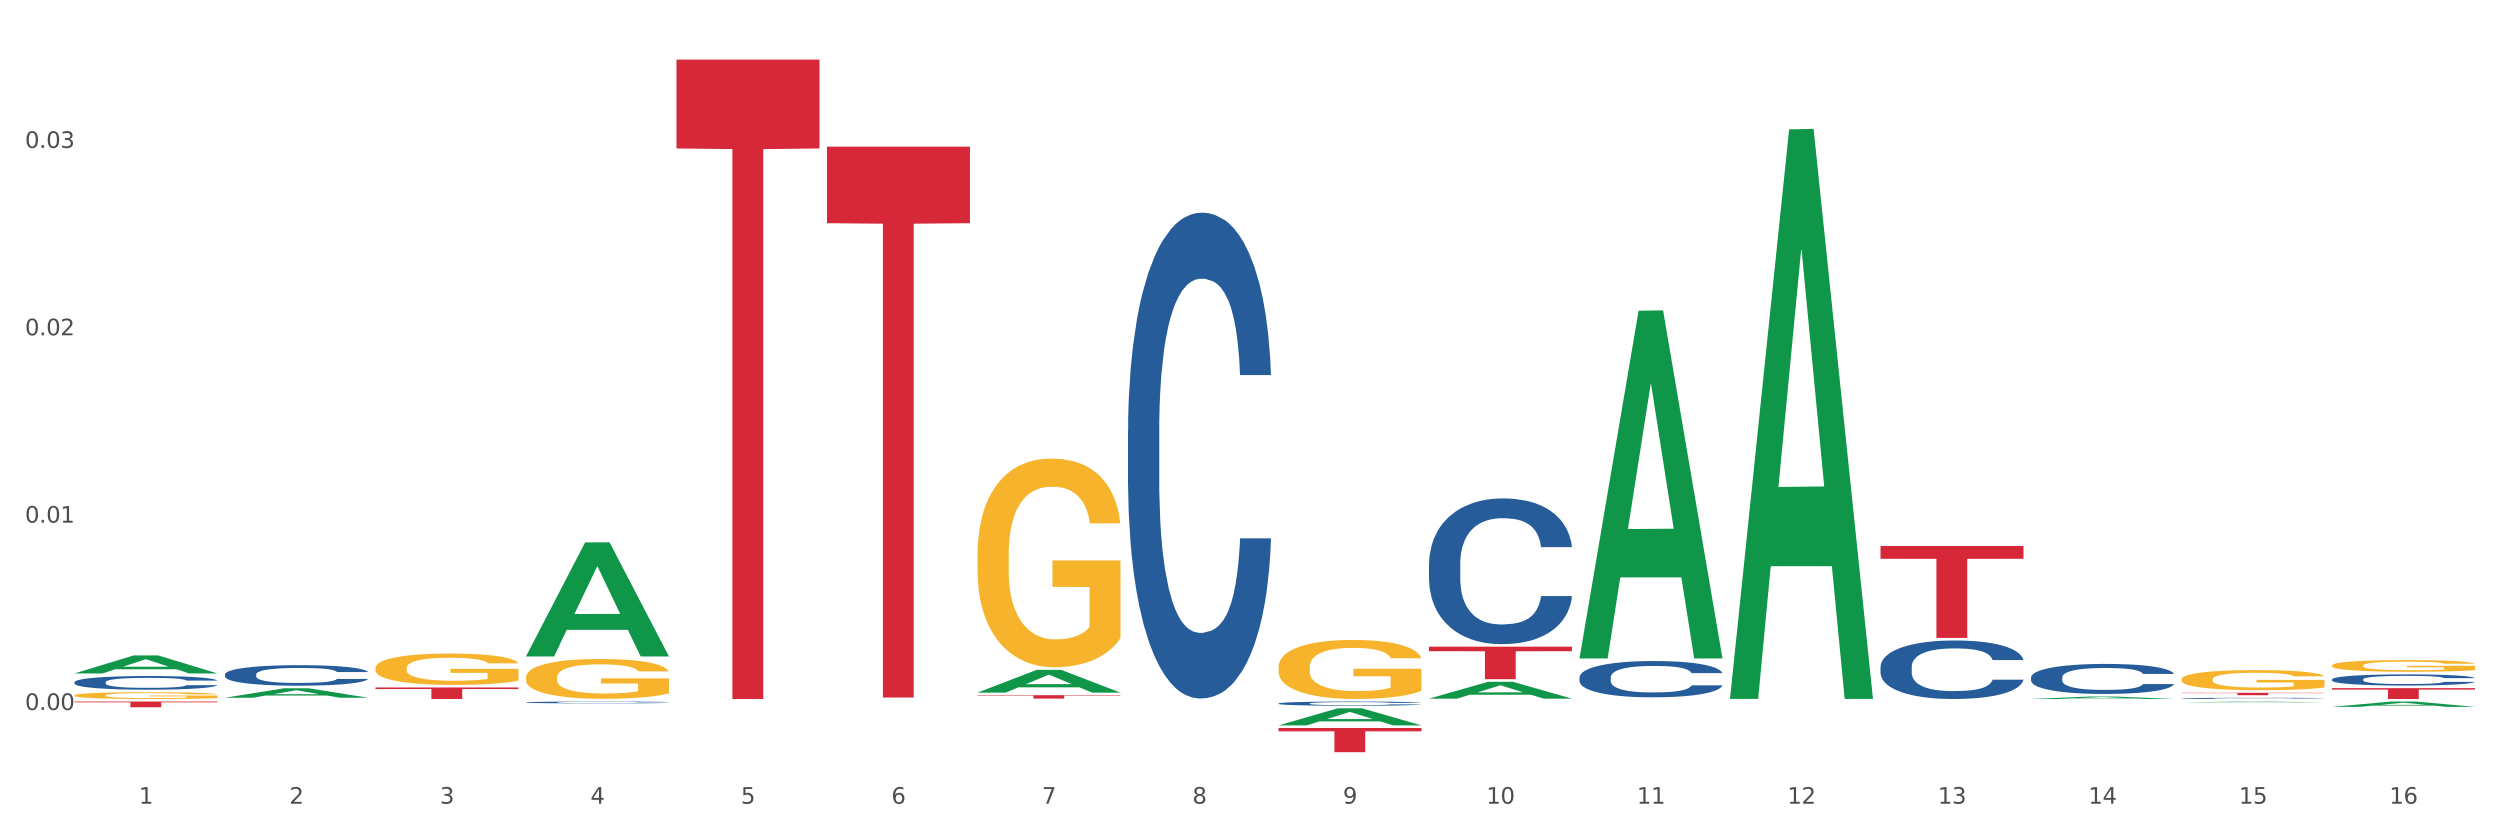 <?xml version="1.0" encoding="utf-8" standalone="no"?>
<!DOCTYPE svg PUBLIC "-//W3C//DTD SVG 1.1//EN"
  "http://www.w3.org/Graphics/SVG/1.1/DTD/svg11.dtd">
<svg xmlns:xlink="http://www.w3.org/1999/xlink" width="1080pt" height="360pt" viewBox="0 0 1080 360" xmlns="http://www.w3.org/2000/svg" version="1.1">
 <rect x="0" y="0" width="1080" height="360" fill="#333333" stroke="none"/>
 <defs>
  <style type="text/css">*{stroke-linejoin: round; stroke-linecap: butt}</style>
 </defs>
 <g id="figure_1">
  <g id="patch_1">
   <path d="M 0 360 
L 1080 360 
L 1080 0 
L 0 0 
z
" style="fill: #ffffff; stroke: #ffffff; stroke-linejoin: miter"/>
  </g>
  <g id="axes_1">
   <g id="matplotlib.axis_1">
    <g id="xtick_1">
     <g id="text_1">
      <!-- 1 -->
      <g style="fill: #4d4d4d" transform="translate(60.004 347.204) scale(0.096 -0.096)">
       <defs>
        <path id="DejaVuSans-31" d="M 794 531 
L 1825 531 
L 1825 4091 
L 703 3866 
L 703 4441 
L 1819 4666 
L 2450 4666 
L 2450 531 
L 3481 531 
L 3481 0 
L 794 0 
L 794 531 
z
" transform="scale(0.016)"/>
       </defs>
       <use xlink:href="#DejaVuSans-31"/>
      </g>
     </g>
    </g>
    <g id="xtick_2">
     <g id="text_2">
      <!-- 2 -->
      <g style="fill: #4d4d4d" transform="translate(125.021 347.204) scale(0.096 -0.096)">
       <defs>
        <path id="DejaVuSans-32" d="M 1228 531 
L 3431 531 
L 3431 0 
L 469 0 
L 469 531 
Q 828 903 1448 1529 
Q 2069 2156 2228 2338 
Q 2531 2678 2651 2914 
Q 2772 3150 2772 3378 
Q 2772 3750 2511 3984 
Q 2250 4219 1831 4219 
Q 1534 4219 1204 4116 
Q 875 4013 500 3803 
L 500 4441 
Q 881 4594 1212 4672 
Q 1544 4750 1819 4750 
Q 2544 4750 2975 4387 
Q 3406 4025 3406 3419 
Q 3406 3131 3298 2873 
Q 3191 2616 2906 2266 
Q 2828 2175 2409 1742 
Q 1991 1309 1228 531 
z
" transform="scale(0.016)"/>
       </defs>
       <use xlink:href="#DejaVuSans-32"/>
      </g>
     </g>
    </g>
    <g id="xtick_3">
     <g id="text_3">
      <!-- 3 -->
      <g style="fill: #4d4d4d" transform="translate(190.039 347.204) scale(0.096 -0.096)">
       <defs>
        <path id="DejaVuSans-33" d="M 2597 2516 
Q 3050 2419 3304 2112 
Q 3559 1806 3559 1356 
Q 3559 666 3084 287 
Q 2609 -91 1734 -91 
Q 1441 -91 1130 -33 
Q 819 25 488 141 
L 488 750 
Q 750 597 1062 519 
Q 1375 441 1716 441 
Q 2309 441 2620 675 
Q 2931 909 2931 1356 
Q 2931 1769 2642 2001 
Q 2353 2234 1838 2234 
L 1294 2234 
L 1294 2753 
L 1863 2753 
Q 2328 2753 2575 2939 
Q 2822 3125 2822 3475 
Q 2822 3834 2567 4026 
Q 2313 4219 1838 4219 
Q 1578 4219 1281 4162 
Q 984 4106 628 3988 
L 628 4550 
Q 988 4650 1302 4700 
Q 1616 4750 1894 4750 
Q 2613 4750 3031 4423 
Q 3450 4097 3450 3541 
Q 3450 3153 3228 2886 
Q 3006 2619 2597 2516 
z
" transform="scale(0.016)"/>
       </defs>
       <use xlink:href="#DejaVuSans-33"/>
      </g>
     </g>
    </g>
    <g id="xtick_4">
     <g id="text_4">
      <!-- 4 -->
      <g style="fill: #4d4d4d" transform="translate(255.056 347.204) scale(0.096 -0.096)">
       <defs>
        <path id="DejaVuSans-34" d="M 2419 4116 
L 825 1625 
L 2419 1625 
L 2419 4116 
z
M 2253 4666 
L 3047 4666 
L 3047 1625 
L 3713 1625 
L 3713 1100 
L 3047 1100 
L 3047 0 
L 2419 0 
L 2419 1100 
L 313 1100 
L 313 1709 
L 2253 4666 
z
" transform="scale(0.016)"/>
       </defs>
       <use xlink:href="#DejaVuSans-34"/>
      </g>
     </g>
    </g>
    <g id="xtick_5">
     <g id="text_5">
      <!-- 5 -->
      <g style="fill: #4d4d4d" transform="translate(320.073 347.204) scale(0.096 -0.096)">
       <defs>
        <path id="DejaVuSans-35" d="M 691 4666 
L 3169 4666 
L 3169 4134 
L 1269 4134 
L 1269 2991 
Q 1406 3038 1543 3061 
Q 1681 3084 1819 3084 
Q 2600 3084 3056 2656 
Q 3513 2228 3513 1497 
Q 3513 744 3044 326 
Q 2575 -91 1722 -91 
Q 1428 -91 1123 -41 
Q 819 9 494 109 
L 494 744 
Q 775 591 1075 516 
Q 1375 441 1709 441 
Q 2250 441 2565 725 
Q 2881 1009 2881 1497 
Q 2881 1984 2565 2268 
Q 2250 2553 1709 2553 
Q 1456 2553 1204 2497 
Q 953 2441 691 2322 
L 691 4666 
z
" transform="scale(0.016)"/>
       </defs>
       <use xlink:href="#DejaVuSans-35"/>
      </g>
     </g>
    </g>
    <g id="xtick_6">
     <g id="text_6">
      <!-- 6 -->
      <g style="fill: #4d4d4d" transform="translate(385.09 347.204) scale(0.096 -0.096)">
       <defs>
        <path id="DejaVuSans-36" d="M 2113 2584 
Q 1688 2584 1439 2293 
Q 1191 2003 1191 1497 
Q 1191 994 1439 701 
Q 1688 409 2113 409 
Q 2538 409 2786 701 
Q 3034 994 3034 1497 
Q 3034 2003 2786 2293 
Q 2538 2584 2113 2584 
z
M 3366 4563 
L 3366 3988 
Q 3128 4100 2886 4159 
Q 2644 4219 2406 4219 
Q 1781 4219 1451 3797 
Q 1122 3375 1075 2522 
Q 1259 2794 1537 2939 
Q 1816 3084 2150 3084 
Q 2853 3084 3261 2657 
Q 3669 2231 3669 1497 
Q 3669 778 3244 343 
Q 2819 -91 2113 -91 
Q 1303 -91 875 529 
Q 447 1150 447 2328 
Q 447 3434 972 4092 
Q 1497 4750 2381 4750 
Q 2619 4750 2861 4703 
Q 3103 4656 3366 4563 
z
" transform="scale(0.016)"/>
       </defs>
       <use xlink:href="#DejaVuSans-36"/>
      </g>
     </g>
    </g>
    <g id="xtick_7">
     <g id="text_7">
      <!-- 7 -->
      <g style="fill: #4d4d4d" transform="translate(450.108 347.204) scale(0.096 -0.096)">
       <defs>
        <path id="DejaVuSans-37" d="M 525 4666 
L 3525 4666 
L 3525 4397 
L 1831 0 
L 1172 0 
L 2766 4134 
L 525 4134 
L 525 4666 
z
" transform="scale(0.016)"/>
       </defs>
       <use xlink:href="#DejaVuSans-37"/>
      </g>
     </g>
    </g>
    <g id="xtick_8">
     <g id="text_8">
      <!-- 8 -->
      <g style="fill: #4d4d4d" transform="translate(515.125 347.204) scale(0.096 -0.096)">
       <defs>
        <path id="DejaVuSans-38" d="M 2034 2216 
Q 1584 2216 1326 1975 
Q 1069 1734 1069 1313 
Q 1069 891 1326 650 
Q 1584 409 2034 409 
Q 2484 409 2743 651 
Q 3003 894 3003 1313 
Q 3003 1734 2745 1975 
Q 2488 2216 2034 2216 
z
M 1403 2484 
Q 997 2584 770 2862 
Q 544 3141 544 3541 
Q 544 4100 942 4425 
Q 1341 4750 2034 4750 
Q 2731 4750 3128 4425 
Q 3525 4100 3525 3541 
Q 3525 3141 3298 2862 
Q 3072 2584 2669 2484 
Q 3125 2378 3379 2068 
Q 3634 1759 3634 1313 
Q 3634 634 3220 271 
Q 2806 -91 2034 -91 
Q 1263 -91 848 271 
Q 434 634 434 1313 
Q 434 1759 690 2068 
Q 947 2378 1403 2484 
z
M 1172 3481 
Q 1172 3119 1398 2916 
Q 1625 2713 2034 2713 
Q 2441 2713 2670 2916 
Q 2900 3119 2900 3481 
Q 2900 3844 2670 4047 
Q 2441 4250 2034 4250 
Q 1625 4250 1398 4047 
Q 1172 3844 1172 3481 
z
" transform="scale(0.016)"/>
       </defs>
       <use xlink:href="#DejaVuSans-38"/>
      </g>
     </g>
    </g>
    <g id="xtick_9">
     <g id="text_9">
      <!-- 9 -->
      <g style="fill: #4d4d4d" transform="translate(580.142 347.204) scale(0.096 -0.096)">
       <defs>
        <path id="DejaVuSans-39" d="M 703 97 
L 703 672 
Q 941 559 1184 500 
Q 1428 441 1663 441 
Q 2288 441 2617 861 
Q 2947 1281 2994 2138 
Q 2813 1869 2534 1725 
Q 2256 1581 1919 1581 
Q 1219 1581 811 2004 
Q 403 2428 403 3163 
Q 403 3881 828 4315 
Q 1253 4750 1959 4750 
Q 2769 4750 3195 4129 
Q 3622 3509 3622 2328 
Q 3622 1225 3098 567 
Q 2575 -91 1691 -91 
Q 1453 -91 1209 -44 
Q 966 3 703 97 
z
M 1959 2075 
Q 2384 2075 2632 2365 
Q 2881 2656 2881 3163 
Q 2881 3666 2632 3958 
Q 2384 4250 1959 4250 
Q 1534 4250 1286 3958 
Q 1038 3666 1038 3163 
Q 1038 2656 1286 2365 
Q 1534 2075 1959 2075 
z
" transform="scale(0.016)"/>
       </defs>
       <use xlink:href="#DejaVuSans-39"/>
      </g>
     </g>
    </g>
    <g id="xtick_10">
     <g id="text_10">
      <!-- 10 -->
      <g style="fill: #4d4d4d" transform="translate(642.105 347.204) scale(0.096 -0.096)">
       <defs>
        <path id="DejaVuSans-30" d="M 2034 4250 
Q 1547 4250 1301 3770 
Q 1056 3291 1056 2328 
Q 1056 1369 1301 889 
Q 1547 409 2034 409 
Q 2525 409 2770 889 
Q 3016 1369 3016 2328 
Q 3016 3291 2770 3770 
Q 2525 4250 2034 4250 
z
M 2034 4750 
Q 2819 4750 3233 4129 
Q 3647 3509 3647 2328 
Q 3647 1150 3233 529 
Q 2819 -91 2034 -91 
Q 1250 -91 836 529 
Q 422 1150 422 2328 
Q 422 3509 836 4129 
Q 1250 4750 2034 4750 
z
" transform="scale(0.016)"/>
       </defs>
       <use xlink:href="#DejaVuSans-31"/>
       <use xlink:href="#DejaVuSans-30" transform="translate(63.623 0)"/>
      </g>
     </g>
    </g>
    <g id="xtick_11">
     <g id="text_11">
      <!-- 11 -->
      <g style="fill: #4d4d4d" transform="translate(707.123 347.204) scale(0.096 -0.096)">
       <use xlink:href="#DejaVuSans-31"/>
       <use xlink:href="#DejaVuSans-31" transform="translate(63.623 0)"/>
      </g>
     </g>
    </g>
    <g id="xtick_12">
     <g id="text_12">
      <!-- 12 -->
      <g style="fill: #4d4d4d" transform="translate(772.14 347.204) scale(0.096 -0.096)">
       <use xlink:href="#DejaVuSans-31"/>
       <use xlink:href="#DejaVuSans-32" transform="translate(63.623 0)"/>
      </g>
     </g>
    </g>
    <g id="xtick_13">
     <g id="text_13">
      <!-- 13 -->
      <g style="fill: #4d4d4d" transform="translate(837.157 347.204) scale(0.096 -0.096)">
       <use xlink:href="#DejaVuSans-31"/>
       <use xlink:href="#DejaVuSans-33" transform="translate(63.623 0)"/>
      </g>
     </g>
    </g>
    <g id="xtick_14">
     <g id="text_14">
      <!-- 14 -->
      <g style="fill: #4d4d4d" transform="translate(902.174 347.204) scale(0.096 -0.096)">
       <use xlink:href="#DejaVuSans-31"/>
       <use xlink:href="#DejaVuSans-34" transform="translate(63.623 0)"/>
      </g>
     </g>
    </g>
    <g id="xtick_15">
     <g id="text_15">
      <!-- 15 -->
      <g style="fill: #4d4d4d" transform="translate(967.192 347.204) scale(0.096 -0.096)">
       <use xlink:href="#DejaVuSans-31"/>
       <use xlink:href="#DejaVuSans-35" transform="translate(63.623 0)"/>
      </g>
     </g>
    </g>
    <g id="xtick_16">
     <g id="text_16">
      <!-- 16 -->
      <g style="fill: #4d4d4d" transform="translate(1032.209 347.204) scale(0.096 -0.096)">
       <use xlink:href="#DejaVuSans-31"/>
       <use xlink:href="#DejaVuSans-36" transform="translate(63.623 0)"/>
      </g>
     </g>
    </g>
    <g id="xtick_17"/>
    <g id="xtick_18"/>
    <g id="xtick_19"/>
    <g id="xtick_20"/>
    <g id="xtick_21"/>
    <g id="xtick_22"/>
    <g id="xtick_23"/>
    <g id="xtick_24"/>
    <g id="xtick_25"/>
    <g id="xtick_26"/>
    <g id="xtick_27"/>
    <g id="xtick_28"/>
    <g id="xtick_29"/>
    <g id="xtick_30"/>
    <g id="xtick_31"/>
   </g>
   <g id="matplotlib.axis_2">
    <g id="ytick_1">
     <g id="text_17">
      <!-- 0.00 -->
      <g style="fill: #4d4d4d" transform="translate(10.8 306.719) scale(0.096 -0.096)">
       <defs>
        <path id="DejaVuSans-2e" d="M 684 794 
L 1344 794 
L 1344 0 
L 684 0 
L 684 794 
z
" transform="scale(0.016)"/>
       </defs>
       <use xlink:href="#DejaVuSans-30"/>
       <use xlink:href="#DejaVuSans-2e" transform="translate(63.623 0)"/>
       <use xlink:href="#DejaVuSans-30" transform="translate(95.41 0)"/>
       <use xlink:href="#DejaVuSans-30" transform="translate(159.033 0)"/>
      </g>
     </g>
    </g>
    <g id="ytick_2">
     <g id="text_18">
      <!-- 0.01 -->
      <g style="fill: #4d4d4d" transform="translate(10.8 225.783) scale(0.096 -0.096)">
       <use xlink:href="#DejaVuSans-30"/>
       <use xlink:href="#DejaVuSans-2e" transform="translate(63.623 0)"/>
       <use xlink:href="#DejaVuSans-30" transform="translate(95.41 0)"/>
       <use xlink:href="#DejaVuSans-31" transform="translate(159.033 0)"/>
      </g>
     </g>
    </g>
    <g id="ytick_3">
     <g id="text_19">
      <!-- 0.02 -->
      <g style="fill: #4d4d4d" transform="translate(10.8 144.847) scale(0.096 -0.096)">
       <use xlink:href="#DejaVuSans-30"/>
       <use xlink:href="#DejaVuSans-2e" transform="translate(63.623 0)"/>
       <use xlink:href="#DejaVuSans-30" transform="translate(95.41 0)"/>
       <use xlink:href="#DejaVuSans-32" transform="translate(159.033 0)"/>
      </g>
     </g>
    </g>
    <g id="ytick_4">
     <g id="text_20">
      <!-- 0.03 -->
      <g style="fill: #4d4d4d" transform="translate(10.8 63.911) scale(0.096 -0.096)">
       <use xlink:href="#DejaVuSans-30"/>
       <use xlink:href="#DejaVuSans-2e" transform="translate(63.623 0)"/>
       <use xlink:href="#DejaVuSans-30" transform="translate(95.41 0)"/>
       <use xlink:href="#DejaVuSans-33" transform="translate(159.033 0)"/>
      </g>
     </g>
    </g>
    <g id="ytick_5"/>
    <g id="ytick_6"/>
    <g id="ytick_7"/>
    <g id="ytick_8"/>
   </g>
   <g id="PolyCollection_1">
    <path d="M 1007.434 305.356 
L 1007.497 305.354 
L 1032.968 303.074 
L 1043.538 303.071 
L 1069.2 305.36 
L 1056.974 305.36 
L 1051.434 304.827 
L 1025.136 304.827 
L 1024.945 304.836 
L 1019.596 305.36 
L 1007.434 305.36 
L 1007.434 305.356 
L 1028.447 304.509 
L 1048.123 304.507 
L 1038.38 303.559 
L 1038.253 303.555 
L 1038.126 303.561 
L 1028.383 304.507 
L 1028.447 304.509 
L 1007.434 305.356 
z
" clip-path="url(#p6b1a05a32d)" style="fill: #109648"/>
    <path d="M 227.227 292.64 
L 227.3 292.624 
L 227.3 292.059 
L 227.445 291.572 
L 228.175 290.395 
L 229.269 289.421 
L 230.071 288.903 
L 230.873 288.479 
L 231.821 288.055 
L 232.988 287.615 
L 235.102 286.972 
L 236.415 286.642 
L 238.019 286.296 
L 240.936 285.794 
L 243.051 285.511 
L 245.239 285.276 
L 248.812 284.993 
L 251.146 284.867 
L 253.625 284.773 
L 256.615 284.71 
L 258.876 284.695 
L 263.834 284.742 
L 268.064 284.883 
L 270.106 284.993 
L 272.731 285.181 
L 274.117 285.307 
L 276.377 285.558 
L 278.711 285.888 
L 280.315 286.171 
L 282.722 286.705 
L 284.545 287.239 
L 286.222 287.898 
L 287.097 288.353 
L 287.753 288.777 
L 288.337 289.264 
L 288.92 290.034 
L 275.794 290.034 
L 275.283 289.484 
L 274.481 288.966 
L 273.315 288.463 
L 272.294 288.149 
L 270.543 287.757 
L 268.939 287.505 
L 267.262 287.317 
L 265.22 287.16 
L 263.616 287.081 
L 261.355 287.019 
L 256.907 287.034 
L 253.917 287.16 
L 251.875 287.317 
L 250.562 287.458 
L 249.396 287.615 
L 248.083 287.835 
L 246.552 288.165 
L 245.458 288.463 
L 244.364 288.84 
L 243.489 289.217 
L 242.687 289.657 
L 242.03 290.128 
L 241.52 290.615 
L 241.082 291.211 
L 240.718 292.2 
L 240.718 294.352 
L 240.863 294.839 
L 241.228 295.482 
L 241.666 295.969 
L 242.395 296.55 
L 243.051 296.943 
L 244.291 297.508 
L 245.676 297.979 
L 246.77 298.277 
L 247.864 298.529 
L 249.76 298.874 
L 251.875 299.157 
L 253.698 299.329 
L 256.177 299.486 
L 257.855 299.549 
L 259.313 299.581 
L 262.886 299.581 
L 265.439 299.534 
L 268.283 299.424 
L 270.47 299.282 
L 272.294 299.11 
L 274.335 298.827 
L 275.648 298.56 
L 275.648 295.278 
L 259.605 295.262 
L 259.605 293.08 
L 288.993 293.08 
L 288.993 299.486 
L 287.753 299.816 
L 286.368 300.115 
L 284.909 300.382 
L 282.722 300.711 
L 280.096 301.025 
L 277.763 301.245 
L 275.283 301.434 
L 272.366 301.606 
L 268.574 301.763 
L 266.241 301.826 
L 263.324 301.873 
L 259.897 301.889 
L 256.907 301.858 
L 253.99 301.779 
L 250.927 301.638 
L 247.937 301.434 
L 245.676 301.229 
L 243.416 300.978 
L 241.009 300.648 
L 239.113 300.334 
L 237.655 300.052 
L 236.05 299.691 
L 234.3 299.22 
L 232.988 298.796 
L 231.821 298.356 
L 230.581 297.791 
L 229.706 297.304 
L 228.831 296.691 
L 228.321 296.236 
L 227.737 295.529 
L 227.3 294.54 
L 227.227 292.64 
z
" clip-path="url(#p6b1a05a32d)" style="fill: #f7b32b"/>
    <path d="M 162.209 288.601 
L 162.282 288.589 
L 162.282 288.143 
L 162.428 287.76 
L 163.157 286.832 
L 164.251 286.065 
L 165.054 285.657 
L 165.856 285.323 
L 166.804 284.989 
L 167.97 284.643 
L 170.085 284.136 
L 171.398 283.876 
L 173.002 283.604 
L 175.919 283.208 
L 178.034 282.986 
L 180.222 282.8 
L 183.795 282.577 
L 186.128 282.478 
L 188.608 282.404 
L 191.598 282.355 
L 193.858 282.342 
L 198.817 282.379 
L 203.047 282.491 
L 205.089 282.577 
L 207.714 282.726 
L 209.099 282.825 
L 211.36 283.023 
L 213.694 283.282 
L 215.298 283.505 
L 217.704 283.926 
L 219.528 284.346 
L 221.205 284.866 
L 222.08 285.224 
L 222.736 285.558 
L 223.32 285.942 
L 223.903 286.548 
L 210.777 286.548 
L 210.266 286.115 
L 209.464 285.707 
L 208.297 285.311 
L 207.276 285.064 
L 205.526 284.754 
L 203.922 284.556 
L 202.245 284.408 
L 200.203 284.284 
L 198.598 284.222 
L 196.338 284.173 
L 191.889 284.185 
L 188.9 284.284 
L 186.858 284.408 
L 185.545 284.519 
L 184.378 284.643 
L 183.066 284.816 
L 181.534 285.076 
L 180.44 285.311 
L 179.347 285.608 
L 178.471 285.905 
L 177.669 286.251 
L 177.013 286.622 
L 176.503 287.005 
L 176.065 287.476 
L 175.7 288.255 
L 175.7 289.949 
L 175.846 290.333 
L 176.211 290.84 
L 176.648 291.223 
L 177.378 291.681 
L 178.034 291.99 
L 179.274 292.436 
L 180.659 292.807 
L 181.753 293.042 
L 182.847 293.24 
L 184.743 293.512 
L 186.858 293.734 
L 188.681 293.87 
L 191.16 293.994 
L 192.837 294.044 
L 194.296 294.068 
L 197.869 294.068 
L 200.422 294.031 
L 203.266 293.945 
L 205.453 293.833 
L 207.276 293.697 
L 209.318 293.475 
L 210.631 293.264 
L 210.631 290.679 
L 194.588 290.667 
L 194.588 288.947 
L 223.976 288.947 
L 223.976 293.994 
L 222.736 294.254 
L 221.351 294.489 
L 219.892 294.699 
L 217.704 294.959 
L 215.079 295.206 
L 212.746 295.379 
L 210.266 295.528 
L 207.349 295.664 
L 203.557 295.788 
L 201.224 295.837 
L 198.307 295.874 
L 194.879 295.887 
L 191.889 295.862 
L 188.972 295.8 
L 185.91 295.689 
L 182.92 295.528 
L 180.659 295.367 
L 178.399 295.169 
L 175.992 294.909 
L 174.096 294.662 
L 172.638 294.439 
L 171.033 294.155 
L 169.283 293.784 
L 167.97 293.45 
L 166.804 293.103 
L 165.564 292.658 
L 164.689 292.275 
L 163.814 291.792 
L 163.303 291.434 
L 162.72 290.877 
L 162.282 290.098 
L 162.209 288.601 
z
" clip-path="url(#p6b1a05a32d)" style="fill: #f7b32b"/>
    <path d="M 942.416 293.494 
L 942.489 293.486 
L 942.489 293.2 
L 942.635 292.954 
L 943.364 292.358 
L 944.458 291.866 
L 945.26 291.604 
L 946.063 291.39 
L 947.011 291.175 
L 948.177 290.953 
L 950.292 290.627 
L 951.605 290.461 
L 953.209 290.286 
L 956.126 290.032 
L 958.241 289.889 
L 960.429 289.77 
L 964.002 289.627 
L 966.335 289.563 
L 968.815 289.516 
L 971.805 289.484 
L 974.065 289.476 
L 979.024 289.5 
L 983.254 289.571 
L 985.296 289.627 
L 987.921 289.722 
L 989.306 289.786 
L 991.567 289.913 
L 993.901 290.079 
L 995.505 290.222 
L 997.911 290.492 
L 999.734 290.762 
L 1001.412 291.096 
L 1002.287 291.326 
L 1002.943 291.54 
L 1003.526 291.787 
L 1004.11 292.176 
L 990.984 292.176 
L 990.473 291.898 
L 989.671 291.636 
L 988.504 291.382 
L 987.483 291.223 
L 985.733 291.024 
L 984.129 290.897 
L 982.451 290.802 
L 980.41 290.723 
L 978.805 290.683 
L 976.545 290.651 
L 972.096 290.659 
L 969.106 290.723 
L 967.065 290.802 
L 965.752 290.873 
L 964.585 290.953 
L 963.273 291.064 
L 961.741 291.231 
L 960.647 291.382 
L 959.553 291.572 
L 958.678 291.763 
L 957.876 291.985 
L 957.22 292.223 
L 956.709 292.469 
L 956.272 292.771 
L 955.907 293.271 
L 955.907 294.359 
L 956.053 294.605 
L 956.418 294.931 
L 956.855 295.177 
L 957.585 295.471 
L 958.241 295.669 
L 959.481 295.955 
L 960.866 296.193 
L 961.96 296.344 
L 963.054 296.471 
L 964.95 296.646 
L 967.065 296.789 
L 968.888 296.876 
L 971.367 296.956 
L 973.044 296.987 
L 974.503 297.003 
L 978.076 297.003 
L 980.628 296.979 
L 983.472 296.924 
L 985.66 296.852 
L 987.483 296.765 
L 989.525 296.622 
L 990.838 296.487 
L 990.838 294.828 
L 974.795 294.82 
L 974.795 293.716 
L 1004.183 293.716 
L 1004.183 296.956 
L 1002.943 297.122 
L 1001.558 297.273 
L 1000.099 297.408 
L 997.911 297.575 
L 995.286 297.734 
L 992.953 297.845 
L 990.473 297.94 
L 987.556 298.028 
L 983.764 298.107 
L 981.431 298.139 
L 978.514 298.162 
L 975.086 298.17 
L 972.096 298.155 
L 969.179 298.115 
L 966.117 298.043 
L 963.127 297.94 
L 960.866 297.837 
L 958.605 297.71 
L 956.199 297.543 
L 954.303 297.384 
L 952.844 297.241 
L 951.24 297.059 
L 949.49 296.821 
L 948.177 296.606 
L 947.011 296.384 
L 945.771 296.098 
L 944.896 295.852 
L 944.021 295.542 
L 943.51 295.312 
L 942.927 294.955 
L 942.489 294.454 
L 942.416 293.494 
z
" clip-path="url(#p6b1a05a32d)" style="fill: #f7b32b"/>
    <path d="M 552.313 288.246 
L 552.386 288.222 
L 552.386 287.384 
L 552.532 286.662 
L 553.261 284.915 
L 554.355 283.471 
L 555.157 282.703 
L 555.959 282.074 
L 556.907 281.445 
L 558.074 280.793 
L 560.189 279.839 
L 561.501 279.349 
L 563.106 278.837 
L 566.023 278.092 
L 568.137 277.673 
L 570.325 277.323 
L 573.898 276.904 
L 576.232 276.718 
L 578.711 276.578 
L 581.701 276.485 
L 583.962 276.462 
L 588.921 276.532 
L 593.15 276.741 
L 595.192 276.904 
L 597.817 277.184 
L 599.203 277.37 
L 601.464 277.743 
L 603.797 278.232 
L 605.401 278.651 
L 607.808 279.443 
L 609.631 280.234 
L 611.308 281.213 
L 612.183 281.888 
L 612.84 282.517 
L 613.423 283.239 
L 614.006 284.38 
L 600.88 284.38 
L 600.37 283.565 
L 599.567 282.796 
L 598.401 282.051 
L 597.38 281.585 
L 595.63 281.003 
L 594.025 280.63 
L 592.348 280.351 
L 590.306 280.118 
L 588.702 280.002 
L 586.441 279.908 
L 581.993 279.932 
L 579.003 280.118 
L 576.961 280.351 
L 575.649 280.56 
L 574.482 280.793 
L 573.169 281.119 
L 571.638 281.608 
L 570.544 282.051 
L 569.45 282.61 
L 568.575 283.169 
L 567.773 283.821 
L 567.116 284.519 
L 566.606 285.241 
L 566.168 286.126 
L 565.804 287.593 
L 565.804 290.784 
L 565.95 291.506 
L 566.314 292.461 
L 566.752 293.183 
L 567.481 294.044 
L 568.137 294.626 
L 569.377 295.465 
L 570.763 296.163 
L 571.856 296.606 
L 572.95 296.979 
L 574.846 297.491 
L 576.961 297.91 
L 578.784 298.166 
L 581.264 298.399 
L 582.941 298.492 
L 584.399 298.539 
L 587.973 298.539 
L 590.525 298.469 
L 593.369 298.306 
L 595.557 298.096 
L 597.38 297.84 
L 599.422 297.421 
L 600.734 297.025 
L 600.734 292.158 
L 584.691 292.135 
L 584.691 288.898 
L 614.079 288.898 
L 614.079 298.399 
L 612.84 298.888 
L 611.454 299.331 
L 609.996 299.727 
L 607.808 300.216 
L 605.183 300.681 
L 602.849 301.007 
L 600.37 301.287 
L 597.453 301.543 
L 593.661 301.776 
L 591.327 301.869 
L 588.41 301.939 
L 584.983 301.962 
L 581.993 301.916 
L 579.076 301.799 
L 576.013 301.59 
L 573.023 301.287 
L 570.763 300.984 
L 568.502 300.612 
L 566.096 300.122 
L 564.199 299.657 
L 562.741 299.238 
L 561.137 298.702 
L 559.387 298.003 
L 558.074 297.374 
L 556.907 296.722 
L 555.667 295.884 
L 554.792 295.162 
L 553.917 294.254 
L 553.407 293.579 
L 552.823 292.531 
L 552.386 291.063 
L 552.313 288.246 
z
" clip-path="url(#p6b1a05a32d)" style="fill: #f7b32b"/>
    <path d="M 1007.434 287.494 
L 1007.507 287.489 
L 1007.507 287.323 
L 1007.652 287.179 
L 1008.382 286.832 
L 1009.475 286.545 
L 1010.278 286.393 
L 1011.08 286.268 
L 1012.028 286.143 
L 1013.195 286.013 
L 1015.309 285.824 
L 1016.622 285.727 
L 1018.226 285.625 
L 1021.143 285.477 
L 1023.258 285.393 
L 1025.446 285.324 
L 1029.019 285.241 
L 1031.353 285.204 
L 1033.832 285.176 
L 1036.822 285.158 
L 1039.083 285.153 
L 1044.041 285.167 
L 1048.271 285.208 
L 1050.313 285.241 
L 1052.938 285.296 
L 1054.324 285.333 
L 1056.584 285.407 
L 1058.918 285.505 
L 1060.522 285.588 
L 1062.929 285.745 
L 1064.752 285.902 
L 1066.429 286.097 
L 1067.304 286.231 
L 1067.96 286.356 
L 1068.544 286.499 
L 1069.127 286.726 
L 1056.001 286.726 
L 1055.49 286.564 
L 1054.688 286.411 
L 1053.521 286.263 
L 1052.5 286.171 
L 1050.75 286.055 
L 1049.146 285.981 
L 1047.469 285.926 
L 1045.427 285.879 
L 1043.823 285.856 
L 1041.562 285.838 
L 1037.114 285.842 
L 1034.124 285.879 
L 1032.082 285.926 
L 1030.769 285.967 
L 1029.602 286.013 
L 1028.29 286.078 
L 1026.758 286.175 
L 1025.665 286.263 
L 1024.571 286.374 
L 1023.696 286.485 
L 1022.893 286.615 
L 1022.237 286.754 
L 1021.727 286.897 
L 1021.289 287.073 
L 1020.925 287.364 
L 1020.925 287.998 
L 1021.07 288.142 
L 1021.435 288.331 
L 1021.873 288.475 
L 1022.602 288.646 
L 1023.258 288.761 
L 1024.498 288.928 
L 1025.883 289.067 
L 1026.977 289.155 
L 1028.071 289.229 
L 1029.967 289.33 
L 1032.082 289.414 
L 1033.905 289.465 
L 1036.384 289.511 
L 1038.062 289.529 
L 1039.52 289.539 
L 1043.093 289.539 
L 1045.646 289.525 
L 1048.49 289.492 
L 1050.677 289.451 
L 1052.5 289.4 
L 1054.542 289.317 
L 1055.855 289.238 
L 1055.855 288.271 
L 1039.812 288.266 
L 1039.812 287.623 
L 1069.2 287.623 
L 1069.2 289.511 
L 1067.96 289.608 
L 1066.575 289.696 
L 1065.116 289.775 
L 1062.929 289.872 
L 1060.303 289.964 
L 1057.97 290.029 
L 1055.49 290.085 
L 1052.573 290.135 
L 1048.781 290.182 
L 1046.448 290.2 
L 1043.531 290.214 
L 1040.103 290.219 
L 1037.114 290.209 
L 1034.197 290.186 
L 1031.134 290.145 
L 1028.144 290.085 
L 1025.883 290.024 
L 1023.623 289.95 
L 1021.216 289.853 
L 1019.32 289.761 
L 1017.862 289.677 
L 1016.257 289.571 
L 1014.507 289.432 
L 1013.195 289.307 
L 1012.028 289.178 
L 1010.788 289.011 
L 1009.913 288.868 
L 1009.038 288.687 
L 1008.527 288.553 
L 1007.944 288.345 
L 1007.507 288.054 
L 1007.434 287.494 
z
" clip-path="url(#p6b1a05a32d)" style="fill: #f7b32b"/>
    <path d="M 422.278 239.774 
L 422.351 239.692 
L 422.351 236.728 
L 422.497 234.176 
L 423.226 228.001 
L 424.32 222.897 
L 425.122 220.18 
L 425.925 217.957 
L 426.873 215.734 
L 428.039 213.429 
L 430.154 210.053 
L 431.467 208.324 
L 433.071 206.513 
L 435.988 203.878 
L 438.103 202.396 
L 440.291 201.161 
L 443.864 199.68 
L 446.197 199.021 
L 448.677 198.527 
L 451.667 198.198 
L 453.927 198.115 
L 458.886 198.362 
L 463.116 199.103 
L 465.158 199.68 
L 467.783 200.667 
L 469.168 201.326 
L 471.429 202.643 
L 473.763 204.372 
L 475.367 205.854 
L 477.773 208.654 
L 479.596 211.453 
L 481.274 214.911 
L 482.149 217.298 
L 482.805 219.521 
L 483.389 222.073 
L 483.972 226.108 
L 470.846 226.108 
L 470.335 223.226 
L 469.533 220.509 
L 468.366 217.875 
L 467.345 216.228 
L 465.595 214.17 
L 463.991 212.852 
L 462.314 211.864 
L 460.272 211.041 
L 458.667 210.629 
L 456.407 210.3 
L 451.958 210.382 
L 448.969 211.041 
L 446.927 211.864 
L 445.614 212.605 
L 444.447 213.429 
L 443.135 214.581 
L 441.603 216.31 
L 440.509 217.875 
L 439.416 219.85 
L 438.54 221.826 
L 437.738 224.132 
L 437.082 226.602 
L 436.571 229.154 
L 436.134 232.282 
L 435.769 237.469 
L 435.769 248.748 
L 435.915 251.301 
L 436.28 254.676 
L 436.717 257.229 
L 437.447 260.275 
L 438.103 262.333 
L 439.343 265.297 
L 440.728 267.767 
L 441.822 269.331 
L 442.916 270.648 
L 444.812 272.46 
L 446.927 273.942 
L 448.75 274.847 
L 451.229 275.671 
L 452.906 276 
L 454.365 276.165 
L 457.938 276.165 
L 460.49 275.918 
L 463.334 275.341 
L 465.522 274.6 
L 467.345 273.695 
L 469.387 272.213 
L 470.7 270.813 
L 470.7 253.606 
L 454.657 253.524 
L 454.657 242.08 
L 484.045 242.08 
L 484.045 275.671 
L 482.805 277.399 
L 481.42 278.964 
L 479.961 280.363 
L 477.773 282.092 
L 475.148 283.739 
L 472.815 284.892 
L 470.335 285.88 
L 467.418 286.785 
L 463.626 287.608 
L 461.293 287.938 
L 458.376 288.185 
L 454.948 288.267 
L 451.958 288.102 
L 449.041 287.691 
L 445.979 286.95 
L 442.989 285.88 
L 440.728 284.809 
L 438.468 283.492 
L 436.061 281.763 
L 434.165 280.116 
L 432.707 278.634 
L 431.102 276.741 
L 429.352 274.271 
L 428.039 272.048 
L 426.873 269.743 
L 425.633 266.779 
L 424.758 264.227 
L 423.883 261.016 
L 423.372 258.628 
L 422.789 254.923 
L 422.351 249.736 
L 422.278 239.774 
z
" clip-path="url(#p6b1a05a32d)" style="fill: #f7b32b"/>
    <path d="M 32.175 300.394 
L 32.248 300.391 
L 32.248 300.296 
L 32.394 300.213 
L 33.123 300.013 
L 34.217 299.848 
L 35.019 299.76 
L 35.821 299.689 
L 36.769 299.617 
L 37.936 299.542 
L 40.051 299.433 
L 41.363 299.377 
L 42.968 299.318 
L 45.885 299.233 
L 47.999 299.185 
L 50.187 299.145 
L 53.76 299.097 
L 56.094 299.076 
L 58.573 299.06 
L 61.563 299.05 
L 63.824 299.047 
L 68.783 299.055 
L 73.012 299.079 
L 75.054 299.097 
L 77.679 299.129 
L 79.065 299.151 
L 81.326 299.193 
L 83.659 299.249 
L 85.263 299.297 
L 87.67 299.388 
L 89.493 299.478 
L 91.17 299.59 
L 92.045 299.667 
L 92.702 299.739 
L 93.285 299.822 
L 93.868 299.952 
L 80.742 299.952 
L 80.232 299.859 
L 79.43 299.771 
L 78.263 299.686 
L 77.242 299.633 
L 75.492 299.566 
L 73.887 299.523 
L 72.21 299.492 
L 70.168 299.465 
L 68.564 299.452 
L 66.303 299.441 
L 61.855 299.444 
L 58.865 299.465 
L 56.823 299.492 
L 55.511 299.515 
L 54.344 299.542 
L 53.031 299.579 
L 51.5 299.635 
L 50.406 299.686 
L 49.312 299.75 
L 48.437 299.814 
L 47.635 299.888 
L 46.979 299.968 
L 46.468 300.051 
L 46.031 300.152 
L 45.666 300.32 
L 45.666 300.684 
L 45.812 300.767 
L 46.176 300.876 
L 46.614 300.959 
L 47.343 301.057 
L 47.999 301.124 
L 49.239 301.219 
L 50.625 301.299 
L 51.719 301.35 
L 52.812 301.392 
L 54.708 301.451 
L 56.823 301.499 
L 58.646 301.528 
L 61.126 301.555 
L 62.803 301.566 
L 64.261 301.571 
L 67.835 301.571 
L 70.387 301.563 
L 73.231 301.544 
L 75.419 301.52 
L 77.242 301.491 
L 79.284 301.443 
L 80.596 301.398 
L 80.596 300.841 
L 64.553 300.839 
L 64.553 300.469 
L 93.941 300.469 
L 93.941 301.555 
L 92.702 301.611 
L 91.316 301.661 
L 89.858 301.707 
L 87.67 301.763 
L 85.045 301.816 
L 82.711 301.853 
L 80.232 301.885 
L 77.315 301.914 
L 73.523 301.941 
L 71.189 301.952 
L 68.272 301.96 
L 64.845 301.962 
L 61.855 301.957 
L 58.938 301.944 
L 55.875 301.92 
L 52.885 301.885 
L 50.625 301.85 
L 48.364 301.808 
L 45.958 301.752 
L 44.062 301.699 
L 42.603 301.651 
L 40.999 301.589 
L 39.249 301.51 
L 37.936 301.438 
L 36.769 301.363 
L 35.529 301.267 
L 34.654 301.185 
L 33.779 301.081 
L 33.269 301.004 
L 32.685 300.884 
L 32.248 300.716 
L 32.175 300.394 
z
" clip-path="url(#p6b1a05a32d)" style="fill: #f7b32b"/>
    <path d="M 552.313 313.359 
L 552.377 313.352 
L 577.847 306.003 
L 588.418 305.997 
L 614.079 313.373 
L 601.853 313.373 
L 596.314 311.655 
L 570.015 311.655 
L 569.824 311.683 
L 564.475 313.373 
L 552.313 313.373 
L 552.313 313.359 
L 573.326 310.63 
L 593.002 310.623 
L 583.26 307.569 
L 583.132 307.555 
L 583.005 307.576 
L 573.263 310.623 
L 573.326 310.63 
L 552.313 313.359 
z
" clip-path="url(#p6b1a05a32d)" style="fill: #109648"/>
    <path d="M 812.382 235.881 
L 874.148 235.881 
L 874.148 241.398 
L 849.852 241.435 
L 849.852 275.58 
L 836.532 275.58 
L 836.532 241.435 
L 812.382 241.398 
L 812.382 235.918 
L 812.382 235.881 
z
" clip-path="url(#p6b1a05a32d)" style="fill: #d62839"/>
    <path d="M 942.416 299.28 
L 1004.183 299.28 
L 1004.183 299.427 
L 979.886 299.428 
L 979.886 300.337 
L 966.567 300.337 
L 966.567 299.428 
L 942.416 299.427 
L 942.416 299.281 
L 942.416 299.28 
z
" clip-path="url(#p6b1a05a32d)" style="fill: #d62839"/>
    <path d="M 942.416 303.417 
L 942.48 303.417 
L 967.951 303.072 
L 978.521 303.071 
L 1004.183 303.418 
L 991.957 303.418 
L 986.417 303.337 
L 960.118 303.337 
L 959.927 303.338 
L 954.579 303.418 
L 942.416 303.418 
L 942.416 303.417 
L 963.43 303.289 
L 983.106 303.289 
L 973.363 303.145 
L 973.236 303.145 
L 973.109 303.146 
L 963.366 303.289 
L 963.43 303.289 
L 942.416 303.417 
z
" clip-path="url(#p6b1a05a32d)" style="fill: #109648"/>
    <path d="M 877.399 301.96 
L 877.463 301.959 
L 902.933 300.893 
L 913.504 300.892 
L 939.166 301.962 
L 926.94 301.962 
L 921.4 301.713 
L 895.101 301.713 
L 894.91 301.717 
L 889.561 301.962 
L 877.399 301.962 
L 877.399 301.96 
L 898.412 301.564 
L 918.089 301.563 
L 908.346 301.12 
L 908.219 301.118 
L 908.091 301.121 
L 898.349 301.563 
L 898.412 301.564 
L 877.399 301.96 
z
" clip-path="url(#p6b1a05a32d)" style="fill: #109648"/>
    <path d="M 747.365 301.49 
L 747.428 301.259 
L 772.899 55.902 
L 783.469 55.671 
L 809.131 301.952 
L 796.905 301.952 
L 791.365 244.602 
L 765.067 244.602 
L 764.876 245.527 
L 759.527 301.952 
L 747.365 301.952 
L 747.365 301.49 
L 768.378 210.377 
L 788.054 210.146 
L 778.312 108.165 
L 778.184 107.702 
L 778.057 108.396 
L 768.314 210.146 
L 768.378 210.377 
L 747.365 301.49 
z
" clip-path="url(#p6b1a05a32d)" style="fill: #109648"/>
    <path d="M 682.347 284.174 
L 682.411 284.033 
L 707.882 134.224 
L 718.452 134.083 
L 744.114 284.457 
L 731.888 284.457 
L 726.348 249.44 
L 700.05 249.44 
L 699.859 250.005 
L 694.51 284.457 
L 682.347 284.457 
L 682.347 284.174 
L 703.361 228.543 
L 723.037 228.402 
L 713.294 166.135 
L 713.167 165.852 
L 713.04 166.276 
L 703.297 228.402 
L 703.361 228.543 
L 682.347 284.174 
z
" clip-path="url(#p6b1a05a32d)" style="fill: #109648"/>
    <path d="M 617.33 301.805 
L 617.394 301.798 
L 642.865 294.529 
L 653.435 294.522 
L 679.097 301.818 
L 666.871 301.818 
L 661.331 300.119 
L 635.032 300.119 
L 634.841 300.147 
L 629.492 301.818 
L 617.33 301.818 
L 617.33 301.805 
L 638.343 299.106 
L 658.02 299.099 
L 648.277 296.078 
L 648.15 296.064 
L 648.022 296.084 
L 638.28 299.099 
L 638.343 299.106 
L 617.33 301.805 
z
" clip-path="url(#p6b1a05a32d)" style="fill: #109648"/>
    <path d="M 877.399 303.248 
L 939.166 303.248 
L 939.166 303.249 
L 914.869 303.249 
L 914.869 303.254 
L 901.549 303.254 
L 901.549 303.249 
L 877.399 303.249 
L 877.399 303.248 
L 877.399 303.248 
z
" clip-path="url(#p6b1a05a32d)" style="fill: #d62839"/>
    <path d="M 552.313 314.482 
L 614.079 314.482 
L 614.079 315.937 
L 589.783 315.946 
L 589.783 324.95 
L 576.463 324.95 
L 576.463 315.946 
L 552.313 315.937 
L 552.313 314.492 
L 552.313 314.482 
z
" clip-path="url(#p6b1a05a32d)" style="fill: #d62839"/>
    <path d="M 617.33 279.373 
L 679.097 279.373 
L 679.097 281.325 
L 654.8 281.338 
L 654.8 293.413 
L 641.481 293.413 
L 641.481 281.338 
L 617.33 281.325 
L 617.33 279.387 
L 617.33 279.373 
z
" clip-path="url(#p6b1a05a32d)" style="fill: #d62839"/>
    <path d="M 1007.434 297.263 
L 1069.2 297.263 
L 1069.2 297.916 
L 1044.903 297.921 
L 1044.903 301.962 
L 1031.584 301.962 
L 1031.584 297.921 
L 1007.434 297.916 
L 1007.434 297.268 
L 1007.434 297.263 
z
" clip-path="url(#p6b1a05a32d)" style="fill: #d62839"/>
    <path d="M 877.399 292.644 
L 877.472 292.632 
L 877.472 292.301 
L 877.691 291.851 
L 878.494 291.022 
L 879.516 290.395 
L 881.269 289.661 
L 882.218 289.353 
L 883.459 289.01 
L 886.014 288.453 
L 888.935 287.98 
L 890.979 287.719 
L 892.512 287.554 
L 895.944 287.258 
L 897.915 287.127 
L 899.959 287.021 
L 901.711 286.95 
L 904.632 286.867 
L 906.968 286.831 
L 909.67 286.82 
L 911.933 286.831 
L 914.926 286.879 
L 919.307 287.021 
L 920.986 287.104 
L 923.249 287.246 
L 925.586 287.435 
L 927.484 287.625 
L 929.674 287.897 
L 931.938 288.252 
L 934.128 288.702 
L 935.661 289.116 
L 936.902 289.554 
L 937.997 290.087 
L 938.8 290.667 
L 939.166 291.153 
L 925.805 291.153 
L 925.44 290.714 
L 924.71 290.241 
L 923.979 289.921 
L 923.176 289.661 
L 921.935 289.365 
L 920.84 289.175 
L 919.015 288.951 
L 917.336 288.808 
L 915.948 288.726 
L 914.269 288.655 
L 910.692 288.584 
L 908.136 288.584 
L 906.53 288.607 
L 904.559 288.666 
L 902.88 288.749 
L 900.908 288.891 
L 899.375 289.045 
L 897.842 289.247 
L 896.966 289.389 
L 895.652 289.649 
L 894.775 289.862 
L 893.607 290.229 
L 892.95 290.49 
L 891.782 291.164 
L 891.271 291.662 
L 891.052 292.005 
L 890.906 292.384 
L 890.906 294.231 
L 891.344 295.059 
L 891.709 295.414 
L 892.293 295.817 
L 893.388 296.338 
L 894.995 296.847 
L 896.674 297.214 
L 898.061 297.439 
L 899.375 297.605 
L 900.689 297.735 
L 902.296 297.853 
L 903.61 297.924 
L 905.581 297.995 
L 907.917 298.031 
L 909.743 298.031 
L 913.466 297.972 
L 915.145 297.912 
L 916.751 297.83 
L 918.504 297.699 
L 919.891 297.557 
L 920.694 297.451 
L 922.008 297.226 
L 923.03 296.989 
L 923.906 296.717 
L 924.491 296.48 
L 925.148 296.125 
L 925.659 295.722 
L 925.805 295.509 
L 939.166 295.509 
L 938.873 295.935 
L 938.362 296.35 
L 937.34 296.906 
L 936.537 297.226 
L 935.296 297.616 
L 933.982 297.948 
L 932.157 298.315 
L 930.477 298.587 
L 928.725 298.824 
L 926.827 299.037 
L 923.395 299.333 
L 922.154 299.416 
L 919.526 299.558 
L 917.482 299.641 
L 914.488 299.724 
L 911.422 299.771 
L 908.209 299.783 
L 905.362 299.759 
L 902.223 299.688 
L 900.251 299.617 
L 898.061 299.511 
L 895.506 299.345 
L 893.096 299.144 
L 890.833 298.907 
L 888.716 298.635 
L 886.744 298.327 
L 884.189 297.818 
L 882.291 297.32 
L 880.904 296.859 
L 879.954 296.468 
L 879.005 295.971 
L 878.494 295.628 
L 877.691 294.799 
L 877.399 294.029 
L 877.399 292.644 
z
" clip-path="url(#p6b1a05a32d)" style="fill: #255c99"/>
    <path d="M 942.416 301.678 
L 942.489 301.677 
L 942.489 301.664 
L 942.708 301.646 
L 943.512 301.613 
L 944.534 301.588 
L 946.286 301.559 
L 947.235 301.547 
L 948.476 301.533 
L 951.032 301.511 
L 953.952 301.492 
L 955.996 301.482 
L 957.529 301.475 
L 960.961 301.463 
L 962.932 301.458 
L 964.976 301.454 
L 966.729 301.451 
L 969.649 301.448 
L 971.985 301.446 
L 974.687 301.446 
L 976.95 301.446 
L 979.943 301.448 
L 984.324 301.454 
L 986.003 301.457 
L 988.267 301.463 
L 990.603 301.47 
L 992.501 301.478 
L 994.691 301.489 
L 996.955 301.503 
L 999.145 301.521 
L 1000.678 301.537 
L 1001.919 301.555 
L 1003.015 301.576 
L 1003.818 301.599 
L 1004.183 301.618 
L 990.822 301.618 
L 990.457 301.601 
L 989.727 301.582 
L 988.997 301.569 
L 988.194 301.559 
L 986.952 301.547 
L 985.857 301.54 
L 984.032 301.531 
L 982.353 301.525 
L 980.966 301.522 
L 979.286 301.519 
L 975.709 301.516 
L 973.154 301.516 
L 971.547 301.517 
L 969.576 301.519 
L 967.897 301.523 
L 965.926 301.528 
L 964.392 301.535 
L 962.859 301.543 
L 961.983 301.548 
L 960.669 301.559 
L 959.793 301.567 
L 958.625 301.582 
L 957.967 301.592 
L 956.799 301.619 
L 956.288 301.639 
L 956.069 301.652 
L 955.923 301.667 
L 955.923 301.741 
L 956.361 301.774 
L 956.726 301.788 
L 957.31 301.804 
L 958.406 301.825 
L 960.012 301.845 
L 961.691 301.86 
L 963.078 301.869 
L 964.392 301.875 
L 965.707 301.881 
L 967.313 301.885 
L 968.627 301.888 
L 970.598 301.891 
L 972.935 301.892 
L 974.76 301.892 
L 978.483 301.89 
L 980.163 301.888 
L 981.769 301.884 
L 983.521 301.879 
L 984.908 301.874 
L 985.711 301.869 
L 987.025 301.86 
L 988.048 301.851 
L 988.924 301.84 
L 989.508 301.831 
L 990.165 301.817 
L 990.676 301.8 
L 990.822 301.792 
L 1004.183 301.792 
L 1003.891 301.809 
L 1003.38 301.825 
L 1002.358 301.848 
L 1001.554 301.86 
L 1000.313 301.876 
L 998.999 301.889 
L 997.174 301.904 
L 995.495 301.915 
L 993.742 301.924 
L 991.844 301.933 
L 988.413 301.944 
L 987.171 301.948 
L 984.543 301.953 
L 982.499 301.957 
L 979.505 301.96 
L 976.439 301.962 
L 973.227 301.962 
L 970.379 301.961 
L 967.24 301.958 
L 965.268 301.956 
L 963.078 301.951 
L 960.523 301.945 
L 958.114 301.937 
L 955.85 301.927 
L 953.733 301.916 
L 951.762 301.904 
L 949.206 301.884 
L 947.308 301.864 
L 945.921 301.846 
L 944.972 301.83 
L 944.023 301.81 
L 943.512 301.797 
L 942.708 301.764 
L 942.416 301.733 
L 942.416 301.678 
z
" clip-path="url(#p6b1a05a32d)" style="fill: #255c99"/>
    <path d="M 1007.434 293.496 
L 1007.507 293.492 
L 1007.507 293.369 
L 1007.726 293.201 
L 1008.529 292.893 
L 1009.551 292.659 
L 1011.303 292.386 
L 1012.252 292.271 
L 1013.493 292.143 
L 1016.049 291.936 
L 1018.969 291.76 
L 1021.013 291.663 
L 1022.547 291.601 
L 1025.978 291.491 
L 1027.949 291.443 
L 1029.994 291.403 
L 1031.746 291.376 
L 1034.666 291.346 
L 1037.003 291.332 
L 1039.704 291.328 
L 1041.967 291.332 
L 1044.961 291.35 
L 1049.341 291.403 
L 1051.021 291.434 
L 1053.284 291.487 
L 1055.62 291.557 
L 1057.518 291.628 
L 1059.709 291.729 
L 1061.972 291.861 
L 1064.162 292.029 
L 1065.696 292.183 
L 1066.937 292.346 
L 1068.032 292.544 
L 1068.835 292.76 
L 1069.2 292.941 
L 1055.839 292.941 
L 1055.474 292.778 
L 1054.744 292.602 
L 1054.014 292.483 
L 1053.211 292.386 
L 1051.97 292.276 
L 1050.875 292.205 
L 1049.049 292.121 
L 1047.37 292.068 
L 1045.983 292.038 
L 1044.304 292.011 
L 1040.726 291.985 
L 1038.171 291.985 
L 1036.565 291.993 
L 1034.593 292.016 
L 1032.914 292.046 
L 1030.943 292.099 
L 1029.41 292.157 
L 1027.876 292.231 
L 1027 292.284 
L 1025.686 292.381 
L 1024.81 292.461 
L 1023.642 292.597 
L 1022.985 292.694 
L 1021.817 292.945 
L 1021.306 293.131 
L 1021.086 293.258 
L 1020.94 293.399 
L 1020.94 294.087 
L 1021.379 294.395 
L 1021.744 294.528 
L 1022.328 294.677 
L 1023.423 294.871 
L 1025.029 295.061 
L 1026.708 295.198 
L 1028.095 295.281 
L 1029.41 295.343 
L 1030.724 295.391 
L 1032.33 295.435 
L 1033.644 295.462 
L 1035.615 295.488 
L 1037.952 295.502 
L 1039.777 295.502 
L 1043.501 295.48 
L 1045.18 295.458 
L 1046.786 295.427 
L 1048.538 295.378 
L 1049.925 295.325 
L 1050.728 295.286 
L 1052.043 295.202 
L 1053.065 295.114 
L 1053.941 295.012 
L 1054.525 294.924 
L 1055.182 294.792 
L 1055.693 294.642 
L 1055.839 294.563 
L 1069.2 294.563 
L 1068.908 294.722 
L 1068.397 294.876 
L 1067.375 295.083 
L 1066.572 295.202 
L 1065.33 295.347 
L 1064.016 295.471 
L 1062.191 295.607 
L 1060.512 295.709 
L 1058.76 295.797 
L 1056.861 295.876 
L 1053.43 295.986 
L 1052.189 296.017 
L 1049.56 296.07 
L 1047.516 296.101 
L 1044.523 296.132 
L 1041.456 296.149 
L 1038.244 296.154 
L 1035.396 296.145 
L 1032.257 296.119 
L 1030.286 296.092 
L 1028.095 296.053 
L 1025.54 295.991 
L 1023.131 295.916 
L 1020.867 295.828 
L 1018.75 295.726 
L 1016.779 295.612 
L 1014.224 295.422 
L 1012.325 295.237 
L 1010.938 295.065 
L 1009.989 294.92 
L 1009.04 294.735 
L 1008.529 294.607 
L 1007.726 294.298 
L 1007.434 294.012 
L 1007.434 293.496 
z
" clip-path="url(#p6b1a05a32d)" style="fill: #255c99"/>
    <path d="M 292.244 25.759 
L 354.01 25.759 
L 354.01 64.143 
L 329.714 64.402 
L 329.714 301.962 
L 316.394 301.962 
L 316.394 64.402 
L 292.244 64.143 
L 292.244 26.019 
L 292.244 25.759 
z
" clip-path="url(#p6b1a05a32d)" style="fill: #d62839"/>
    <path d="M 32.175 294.69 
L 32.248 294.684 
L 32.248 294.534 
L 32.467 294.329 
L 33.27 293.952 
L 34.292 293.667 
L 36.045 293.333 
L 36.994 293.193 
L 38.235 293.036 
L 40.79 292.783 
L 43.711 292.568 
L 45.755 292.449 
L 47.288 292.374 
L 50.72 292.239 
L 52.691 292.18 
L 54.735 292.132 
L 56.487 292.099 
L 59.408 292.062 
L 61.744 292.045 
L 64.445 292.04 
L 66.709 292.045 
L 69.702 292.067 
L 74.083 292.132 
L 75.762 292.169 
L 78.025 292.234 
L 80.362 292.32 
L 82.26 292.406 
L 84.45 292.53 
L 86.713 292.692 
L 88.904 292.896 
L 90.437 293.085 
L 91.678 293.284 
L 92.773 293.526 
L 93.576 293.79 
L 93.941 294.011 
L 80.581 294.011 
L 80.216 293.812 
L 79.485 293.597 
L 78.755 293.451 
L 77.952 293.333 
L 76.711 293.198 
L 75.616 293.112 
L 73.791 293.009 
L 72.111 292.945 
L 70.724 292.907 
L 69.045 292.875 
L 65.468 292.842 
L 62.912 292.842 
L 61.306 292.853 
L 59.335 292.88 
L 57.655 292.918 
L 55.684 292.983 
L 54.151 293.053 
L 52.618 293.144 
L 51.742 293.209 
L 50.427 293.327 
L 49.551 293.424 
L 48.383 293.591 
L 47.726 293.71 
L 46.558 294.017 
L 46.047 294.243 
L 45.828 294.399 
L 45.682 294.571 
L 45.682 295.412 
L 46.12 295.789 
L 46.485 295.95 
L 47.069 296.133 
L 48.164 296.37 
L 49.77 296.602 
L 51.45 296.769 
L 52.837 296.871 
L 54.151 296.947 
L 55.465 297.006 
L 57.071 297.06 
L 58.386 297.092 
L 60.357 297.124 
L 62.693 297.141 
L 64.518 297.141 
L 68.242 297.114 
L 69.921 297.087 
L 71.527 297.049 
L 73.28 296.99 
L 74.667 296.925 
L 75.47 296.877 
L 76.784 296.774 
L 77.806 296.667 
L 78.682 296.543 
L 79.266 296.435 
L 79.923 296.273 
L 80.435 296.09 
L 80.581 295.993 
L 93.941 295.993 
L 93.649 296.187 
L 93.138 296.376 
L 92.116 296.629 
L 91.313 296.774 
L 90.072 296.952 
L 88.758 297.103 
L 86.932 297.27 
L 85.253 297.394 
L 83.501 297.501 
L 81.603 297.598 
L 78.171 297.733 
L 76.93 297.771 
L 74.302 297.835 
L 72.257 297.873 
L 69.264 297.911 
L 66.198 297.932 
L 62.985 297.938 
L 60.138 297.927 
L 56.998 297.895 
L 55.027 297.862 
L 52.837 297.814 
L 50.281 297.738 
L 47.872 297.647 
L 45.609 297.539 
L 43.492 297.415 
L 41.52 297.275 
L 38.965 297.044 
L 37.067 296.817 
L 35.679 296.607 
L 34.73 296.43 
L 33.781 296.203 
L 33.27 296.047 
L 32.467 295.67 
L 32.175 295.32 
L 32.175 294.69 
z
" clip-path="url(#p6b1a05a32d)" style="fill: #255c99"/>
    <path d="M 487.296 186.18 
L 487.369 185.989 
L 487.369 180.621 
L 487.588 173.337 
L 488.391 159.919 
L 489.413 149.76 
L 491.165 137.876 
L 492.114 132.892 
L 493.356 127.333 
L 495.911 118.324 
L 498.831 110.656 
L 500.876 106.439 
L 502.409 103.756 
L 505.84 98.964 
L 507.811 96.855 
L 509.856 95.13 
L 511.608 93.98 
L 514.528 92.638 
L 516.865 92.063 
L 519.566 91.871 
L 521.829 92.063 
L 524.823 92.83 
L 529.203 95.13 
L 530.883 96.472 
L 533.146 98.772 
L 535.482 101.839 
L 537.38 104.906 
L 539.571 109.315 
L 541.834 115.065 
L 544.024 122.349 
L 545.558 129.058 
L 546.799 136.15 
L 547.894 144.776 
L 548.697 154.169 
L 549.062 162.028 
L 535.701 162.028 
L 535.336 154.936 
L 534.606 147.268 
L 533.876 142.093 
L 533.073 137.876 
L 531.832 133.084 
L 530.737 130.017 
L 528.911 126.375 
L 527.232 124.074 
L 525.845 122.733 
L 524.166 121.582 
L 520.588 120.432 
L 518.033 120.432 
L 516.427 120.816 
L 514.455 121.774 
L 512.776 123.116 
L 510.805 125.416 
L 509.272 127.908 
L 507.738 131.167 
L 506.862 133.467 
L 505.548 137.684 
L 504.672 141.134 
L 503.504 147.077 
L 502.847 151.294 
L 501.679 162.22 
L 501.168 170.27 
L 500.949 175.829 
L 500.803 181.963 
L 500.803 211.866 
L 501.241 225.284 
L 501.606 231.034 
L 502.19 237.552 
L 503.285 245.986 
L 504.891 254.228 
L 506.57 260.171 
L 507.957 263.813 
L 509.272 266.496 
L 510.586 268.605 
L 512.192 270.522 
L 513.506 271.672 
L 515.478 272.822 
L 517.814 273.397 
L 519.639 273.397 
L 523.363 272.438 
L 525.042 271.48 
L 526.648 270.138 
L 528.4 268.03 
L 529.787 265.729 
L 530.591 264.004 
L 531.905 260.362 
L 532.927 256.529 
L 533.803 252.12 
L 534.387 248.286 
L 535.044 242.536 
L 535.555 236.018 
L 535.701 232.568 
L 549.062 232.568 
L 548.77 239.469 
L 548.259 246.178 
L 547.237 255.187 
L 546.434 260.362 
L 545.193 266.688 
L 543.878 272.055 
L 542.053 277.997 
L 540.374 282.406 
L 538.622 286.24 
L 536.723 289.69 
L 533.292 294.482 
L 532.051 295.824 
L 529.422 298.124 
L 527.378 299.466 
L 524.385 300.808 
L 521.318 301.574 
L 518.106 301.766 
L 515.258 301.383 
L 512.119 300.233 
L 510.148 299.083 
L 507.957 297.357 
L 505.402 294.674 
L 502.993 291.415 
L 500.73 287.581 
L 498.612 283.173 
L 496.641 278.189 
L 494.086 269.946 
L 492.187 261.896 
L 490.8 254.42 
L 489.851 248.094 
L 488.902 240.044 
L 488.391 234.485 
L 487.588 221.067 
L 487.296 208.607 
L 487.296 186.18 
z
" clip-path="url(#p6b1a05a32d)" style="fill: #255c99"/>
    <path d="M 97.192 291.339 
L 97.265 291.331 
L 97.265 291.104 
L 97.484 290.797 
L 98.287 290.231 
L 99.31 289.802 
L 101.062 289.301 
L 102.011 289.091 
L 103.252 288.856 
L 105.807 288.476 
L 108.728 288.153 
L 110.772 287.975 
L 112.305 287.861 
L 115.737 287.659 
L 117.708 287.57 
L 119.752 287.498 
L 121.505 287.449 
L 124.425 287.392 
L 126.761 287.368 
L 129.463 287.36 
L 131.726 287.368 
L 134.719 287.4 
L 139.1 287.498 
L 140.779 287.554 
L 143.042 287.651 
L 145.379 287.781 
L 147.277 287.91 
L 149.467 288.096 
L 151.731 288.339 
L 153.921 288.646 
L 155.454 288.929 
L 156.695 289.228 
L 157.79 289.592 
L 158.594 289.988 
L 158.959 290.32 
L 145.598 290.32 
L 145.233 290.021 
L 144.503 289.697 
L 143.773 289.479 
L 142.969 289.301 
L 141.728 289.099 
L 140.633 288.969 
L 138.808 288.816 
L 137.129 288.719 
L 135.741 288.662 
L 134.062 288.614 
L 130.485 288.565 
L 127.929 288.565 
L 126.323 288.581 
L 124.352 288.622 
L 122.673 288.678 
L 120.701 288.775 
L 119.168 288.88 
L 117.635 289.018 
L 116.759 289.115 
L 115.445 289.293 
L 114.569 289.438 
L 113.4 289.689 
L 112.743 289.867 
L 111.575 290.328 
L 111.064 290.668 
L 110.845 290.902 
L 110.699 291.161 
L 110.699 292.423 
L 111.137 292.989 
L 111.502 293.231 
L 112.086 293.506 
L 113.181 293.862 
L 114.788 294.21 
L 116.467 294.461 
L 117.854 294.614 
L 119.168 294.728 
L 120.482 294.817 
L 122.089 294.897 
L 123.403 294.946 
L 125.374 294.994 
L 127.71 295.019 
L 129.536 295.019 
L 133.259 294.978 
L 134.938 294.938 
L 136.545 294.881 
L 138.297 294.792 
L 139.684 294.695 
L 140.487 294.622 
L 141.801 294.469 
L 142.823 294.307 
L 143.7 294.121 
L 144.284 293.959 
L 144.941 293.717 
L 145.452 293.442 
L 145.598 293.296 
L 158.959 293.296 
L 158.667 293.587 
L 158.156 293.87 
L 157.133 294.25 
L 156.33 294.469 
L 155.089 294.736 
L 153.775 294.962 
L 151.95 295.213 
L 150.27 295.399 
L 148.518 295.561 
L 146.62 295.706 
L 143.188 295.908 
L 141.947 295.965 
L 139.319 296.062 
L 137.275 296.119 
L 134.281 296.175 
L 131.215 296.208 
L 128.002 296.216 
L 125.155 296.199 
L 122.016 296.151 
L 120.044 296.102 
L 117.854 296.03 
L 115.299 295.916 
L 112.889 295.779 
L 110.626 295.617 
L 108.509 295.431 
L 106.538 295.221 
L 103.982 294.873 
L 102.084 294.533 
L 100.697 294.218 
L 99.748 293.951 
L 98.798 293.611 
L 98.287 293.377 
L 97.484 292.811 
L 97.192 292.285 
L 97.192 291.339 
z
" clip-path="url(#p6b1a05a32d)" style="fill: #255c99"/>
    <path d="M 227.227 303.428 
L 227.3 303.427 
L 227.3 303.407 
L 227.519 303.379 
L 228.322 303.329 
L 229.344 303.29 
L 231.096 303.245 
L 232.045 303.227 
L 233.287 303.206 
L 235.842 303.171 
L 238.762 303.142 
L 240.807 303.127 
L 242.34 303.116 
L 245.771 303.098 
L 247.743 303.09 
L 249.787 303.084 
L 251.539 303.079 
L 254.459 303.074 
L 256.796 303.072 
L 259.497 303.071 
L 261.76 303.072 
L 264.754 303.075 
L 269.134 303.084 
L 270.814 303.089 
L 273.077 303.098 
L 275.413 303.109 
L 277.312 303.121 
L 279.502 303.137 
L 281.765 303.159 
L 283.955 303.187 
L 285.489 303.212 
L 286.73 303.239 
L 287.825 303.271 
L 288.628 303.307 
L 288.993 303.337 
L 275.632 303.337 
L 275.267 303.31 
L 274.537 303.281 
L 273.807 303.261 
L 273.004 303.245 
L 271.763 303.227 
L 270.668 303.216 
L 268.842 303.202 
L 267.163 303.193 
L 265.776 303.188 
L 264.097 303.184 
L 260.519 303.179 
L 257.964 303.179 
L 256.358 303.181 
L 254.386 303.185 
L 252.707 303.19 
L 250.736 303.198 
L 249.203 303.208 
L 247.669 303.22 
L 246.793 303.229 
L 245.479 303.245 
L 244.603 303.258 
L 243.435 303.28 
L 242.778 303.296 
L 241.61 303.337 
L 241.099 303.368 
L 240.88 303.389 
L 240.734 303.412 
L 240.734 303.525 
L 241.172 303.576 
L 241.537 303.598 
L 242.121 303.622 
L 243.216 303.654 
L 244.822 303.685 
L 246.501 303.708 
L 247.889 303.721 
L 249.203 303.732 
L 250.517 303.74 
L 252.123 303.747 
L 253.437 303.751 
L 255.409 303.755 
L 257.745 303.758 
L 259.57 303.758 
L 263.294 303.754 
L 264.973 303.75 
L 266.579 303.745 
L 268.331 303.737 
L 269.718 303.729 
L 270.522 303.722 
L 271.836 303.708 
L 272.858 303.694 
L 273.734 303.677 
L 274.318 303.663 
L 274.975 303.641 
L 275.486 303.616 
L 275.632 303.603 
L 288.993 303.603 
L 288.701 303.629 
L 288.19 303.655 
L 287.168 303.689 
L 286.365 303.708 
L 285.124 303.732 
L 283.809 303.753 
L 281.984 303.775 
L 280.305 303.792 
L 278.553 303.806 
L 276.654 303.819 
L 273.223 303.837 
L 271.982 303.842 
L 269.353 303.851 
L 267.309 303.856 
L 264.316 303.861 
L 261.249 303.864 
L 258.037 303.865 
L 255.19 303.863 
L 252.05 303.859 
L 250.079 303.855 
L 247.889 303.848 
L 245.333 303.838 
L 242.924 303.826 
L 240.661 303.811 
L 238.543 303.795 
L 236.572 303.776 
L 234.017 303.745 
L 232.118 303.714 
L 230.731 303.686 
L 229.782 303.662 
L 228.833 303.632 
L 228.322 303.611 
L 227.519 303.56 
L 227.227 303.513 
L 227.227 303.428 
z
" clip-path="url(#p6b1a05a32d)" style="fill: #255c99"/>
    <path d="M 357.261 63.347 
L 419.028 63.347 
L 419.028 96.419 
L 394.731 96.642 
L 394.731 301.332 
L 381.412 301.332 
L 381.412 96.642 
L 357.261 96.419 
L 357.261 63.57 
L 357.261 63.347 
z
" clip-path="url(#p6b1a05a32d)" style="fill: #d62839"/>
    <path d="M 422.278 300.329 
L 484.045 300.329 
L 484.045 300.534 
L 459.748 300.535 
L 459.748 301.802 
L 446.429 301.802 
L 446.429 300.535 
L 422.278 300.534 
L 422.278 300.33 
L 422.278 300.329 
z
" clip-path="url(#p6b1a05a32d)" style="fill: #d62839"/>
    <path d="M 32.175 303.071 
L 93.941 303.071 
L 93.941 303.415 
L 69.645 303.417 
L 69.645 305.544 
L 56.325 305.544 
L 56.325 303.417 
L 32.175 303.415 
L 32.175 303.074 
L 32.175 303.071 
z
" clip-path="url(#p6b1a05a32d)" style="fill: #d62839"/>
    <path d="M 162.209 296.996 
L 223.976 296.996 
L 223.976 297.686 
L 199.679 297.691 
L 199.679 301.962 
L 186.36 301.962 
L 186.36 297.691 
L 162.209 297.686 
L 162.209 297 
L 162.209 296.996 
z
" clip-path="url(#p6b1a05a32d)" style="fill: #d62839"/>
    <path d="M 552.313 303.887 
L 552.386 303.886 
L 552.386 303.839 
L 552.605 303.776 
L 553.408 303.66 
L 554.43 303.572 
L 556.182 303.469 
L 557.132 303.426 
L 558.373 303.378 
L 560.928 303.3 
L 563.848 303.234 
L 565.893 303.198 
L 567.426 303.174 
L 570.857 303.133 
L 572.829 303.115 
L 574.873 303.1 
L 576.625 303.09 
L 579.546 303.078 
L 581.882 303.073 
L 584.583 303.071 
L 586.847 303.073 
L 589.84 303.08 
L 594.221 303.1 
L 595.9 303.111 
L 598.163 303.131 
L 600.499 303.158 
L 602.398 303.184 
L 604.588 303.222 
L 606.851 303.272 
L 609.042 303.335 
L 610.575 303.393 
L 611.816 303.455 
L 612.911 303.529 
L 613.714 303.61 
L 614.079 303.678 
L 600.718 303.678 
L 600.353 303.617 
L 599.623 303.551 
L 598.893 303.506 
L 598.09 303.469 
L 596.849 303.428 
L 595.754 303.401 
L 593.929 303.37 
L 592.249 303.35 
L 590.862 303.338 
L 589.183 303.329 
L 585.605 303.319 
L 583.05 303.319 
L 581.444 303.322 
L 579.473 303.33 
L 577.793 303.342 
L 575.822 303.362 
L 574.289 303.383 
L 572.756 303.411 
L 571.88 303.431 
L 570.565 303.468 
L 569.689 303.498 
L 568.521 303.549 
L 567.864 303.586 
L 566.696 303.68 
L 566.185 303.75 
L 565.966 303.798 
L 565.82 303.851 
L 565.82 304.11 
L 566.258 304.226 
L 566.623 304.275 
L 567.207 304.332 
L 568.302 304.405 
L 569.908 304.476 
L 571.588 304.527 
L 572.975 304.559 
L 574.289 304.582 
L 575.603 304.6 
L 577.209 304.617 
L 578.523 304.627 
L 580.495 304.637 
L 582.831 304.642 
L 584.656 304.642 
L 588.38 304.634 
L 590.059 304.625 
L 591.665 304.614 
L 593.418 304.595 
L 594.805 304.576 
L 595.608 304.561 
L 596.922 304.529 
L 597.944 304.496 
L 598.82 304.458 
L 599.404 304.425 
L 600.061 304.375 
L 600.572 304.318 
L 600.718 304.289 
L 614.079 304.289 
L 613.787 304.348 
L 613.276 304.406 
L 612.254 304.484 
L 611.451 304.529 
L 610.21 304.584 
L 608.896 304.63 
L 607.07 304.682 
L 605.391 304.72 
L 603.639 304.753 
L 601.741 304.783 
L 598.309 304.824 
L 597.068 304.836 
L 594.44 304.856 
L 592.395 304.867 
L 589.402 304.879 
L 586.336 304.886 
L 583.123 304.887 
L 580.276 304.884 
L 577.136 304.874 
L 575.165 304.864 
L 572.975 304.849 
L 570.419 304.826 
L 568.01 304.798 
L 565.747 304.765 
L 563.629 304.726 
L 561.658 304.683 
L 559.103 304.612 
L 557.205 304.542 
L 555.817 304.478 
L 554.868 304.423 
L 553.919 304.353 
L 553.408 304.305 
L 552.605 304.189 
L 552.313 304.081 
L 552.313 303.887 
z
" clip-path="url(#p6b1a05a32d)" style="fill: #255c99"/>
    <path d="M 617.33 243.601 
L 617.403 243.543 
L 617.403 241.934 
L 617.622 239.749 
L 618.425 235.725 
L 619.447 232.679 
L 621.2 229.115 
L 622.149 227.62 
L 623.39 225.953 
L 625.945 223.251 
L 628.866 220.952 
L 630.91 219.687 
L 632.443 218.882 
L 635.875 217.445 
L 637.846 216.813 
L 639.89 216.296 
L 641.642 215.951 
L 644.563 215.548 
L 646.899 215.376 
L 649.601 215.318 
L 651.864 215.376 
L 654.857 215.606 
L 659.238 216.296 
L 660.917 216.698 
L 663.18 217.388 
L 665.517 218.308 
L 667.415 219.227 
L 669.605 220.549 
L 671.869 222.274 
L 674.059 224.458 
L 675.592 226.47 
L 676.833 228.597 
L 677.928 231.184 
L 678.732 234.001 
L 679.097 236.358 
L 665.736 236.358 
L 665.371 234.231 
L 664.641 231.931 
L 663.91 230.379 
L 663.107 229.115 
L 661.866 227.678 
L 660.771 226.758 
L 658.946 225.666 
L 657.267 224.976 
L 655.879 224.573 
L 654.2 224.229 
L 650.623 223.884 
L 648.067 223.884 
L 646.461 223.999 
L 644.49 224.286 
L 642.811 224.688 
L 640.839 225.378 
L 639.306 226.126 
L 637.773 227.103 
L 636.897 227.793 
L 635.583 229.057 
L 634.707 230.092 
L 633.538 231.874 
L 632.881 233.139 
L 631.713 236.415 
L 631.202 238.83 
L 630.983 240.497 
L 630.837 242.336 
L 630.837 251.304 
L 631.275 255.328 
L 631.64 257.052 
L 632.224 259.007 
L 633.319 261.536 
L 634.926 264.008 
L 636.605 265.79 
L 637.992 266.882 
L 639.306 267.687 
L 640.62 268.319 
L 642.227 268.894 
L 643.541 269.239 
L 645.512 269.584 
L 647.848 269.756 
L 649.674 269.756 
L 653.397 269.469 
L 655.076 269.182 
L 656.683 268.779 
L 658.435 268.147 
L 659.822 267.457 
L 660.625 266.94 
L 661.939 265.848 
L 662.961 264.698 
L 663.837 263.376 
L 664.422 262.226 
L 665.079 260.501 
L 665.59 258.547 
L 665.736 257.512 
L 679.097 257.512 
L 678.805 259.582 
L 678.293 261.594 
L 677.271 264.295 
L 676.468 265.848 
L 675.227 267.745 
L 673.913 269.354 
L 672.088 271.136 
L 670.408 272.458 
L 668.656 273.608 
L 666.758 274.643 
L 663.326 276.08 
L 662.085 276.482 
L 659.457 277.172 
L 657.413 277.574 
L 654.419 277.977 
L 651.353 278.207 
L 648.14 278.264 
L 645.293 278.149 
L 642.154 277.804 
L 640.182 277.459 
L 637.992 276.942 
L 635.437 276.137 
L 633.027 275.16 
L 630.764 274.01 
L 628.647 272.688 
L 626.675 271.194 
L 624.12 268.722 
L 622.222 266.307 
L 620.835 264.065 
L 619.886 262.168 
L 618.936 259.754 
L 618.425 258.087 
L 617.622 254.063 
L 617.33 250.327 
L 617.33 243.601 
z
" clip-path="url(#p6b1a05a32d)" style="fill: #255c99"/>
    <path d="M 682.347 292.608 
L 682.42 292.594 
L 682.42 292.193 
L 682.639 291.649 
L 683.443 290.647 
L 684.465 289.889 
L 686.217 289.001 
L 687.166 288.629 
L 688.407 288.214 
L 690.963 287.541 
L 693.883 286.969 
L 695.927 286.654 
L 697.46 286.453 
L 700.892 286.095 
L 702.863 285.938 
L 704.907 285.809 
L 706.66 285.723 
L 709.58 285.623 
L 711.916 285.58 
L 714.618 285.566 
L 716.881 285.58 
L 719.875 285.637 
L 724.255 285.809 
L 725.934 285.909 
L 728.198 286.081 
L 730.534 286.31 
L 732.432 286.539 
L 734.623 286.868 
L 736.886 287.298 
L 739.076 287.842 
L 740.609 288.343 
L 741.85 288.872 
L 742.946 289.516 
L 743.749 290.218 
L 744.114 290.805 
L 730.753 290.805 
L 730.388 290.275 
L 729.658 289.702 
L 728.928 289.316 
L 728.125 289.001 
L 726.883 288.643 
L 725.788 288.414 
L 723.963 288.142 
L 722.284 287.971 
L 720.897 287.87 
L 719.217 287.784 
L 715.64 287.699 
L 713.085 287.699 
L 711.478 287.727 
L 709.507 287.799 
L 707.828 287.899 
L 705.857 288.071 
L 704.323 288.257 
L 702.79 288.5 
L 701.914 288.672 
L 700.6 288.987 
L 699.724 289.244 
L 698.556 289.688 
L 697.899 290.003 
L 696.73 290.819 
L 696.219 291.42 
L 696 291.835 
L 695.854 292.293 
L 695.854 294.526 
L 696.292 295.528 
L 696.657 295.958 
L 697.241 296.444 
L 698.337 297.074 
L 699.943 297.69 
L 701.622 298.133 
L 703.009 298.405 
L 704.323 298.606 
L 705.638 298.763 
L 707.244 298.906 
L 708.558 298.992 
L 710.529 299.078 
L 712.866 299.121 
L 714.691 299.121 
L 718.414 299.049 
L 720.094 298.978 
L 721.7 298.878 
L 723.452 298.72 
L 724.839 298.548 
L 725.642 298.42 
L 726.956 298.148 
L 727.979 297.861 
L 728.855 297.532 
L 729.439 297.246 
L 730.096 296.816 
L 730.607 296.33 
L 730.753 296.072 
L 744.114 296.072 
L 743.822 296.587 
L 743.311 297.088 
L 742.289 297.761 
L 741.485 298.148 
L 740.244 298.62 
L 738.93 299.021 
L 737.105 299.464 
L 735.426 299.794 
L 733.673 300.08 
L 731.775 300.338 
L 728.344 300.695 
L 727.102 300.796 
L 724.474 300.967 
L 722.43 301.068 
L 719.436 301.168 
L 716.37 301.225 
L 713.158 301.239 
L 710.31 301.211 
L 707.171 301.125 
L 705.2 301.039 
L 703.009 300.91 
L 700.454 300.71 
L 698.045 300.466 
L 695.781 300.18 
L 693.664 299.851 
L 691.693 299.479 
L 689.137 298.863 
L 687.239 298.262 
L 685.852 297.704 
L 684.903 297.231 
L 683.954 296.63 
L 683.443 296.215 
L 682.639 295.213 
L 682.347 294.283 
L 682.347 292.608 
z
" clip-path="url(#p6b1a05a32d)" style="fill: #255c99"/>
    <path d="M 812.382 288.045 
L 812.455 288.022 
L 812.455 287.376 
L 812.674 286.499 
L 813.477 284.883 
L 814.499 283.66 
L 816.251 282.229 
L 817.201 281.629 
L 818.442 280.959 
L 820.997 279.875 
L 823.917 278.951 
L 825.962 278.444 
L 827.495 278.12 
L 830.926 277.543 
L 832.898 277.29 
L 834.942 277.082 
L 836.694 276.943 
L 839.615 276.782 
L 841.951 276.713 
L 844.652 276.69 
L 846.916 276.713 
L 849.909 276.805 
L 854.29 277.082 
L 855.969 277.243 
L 858.232 277.52 
L 860.568 277.89 
L 862.467 278.259 
L 864.657 278.79 
L 866.92 279.482 
L 869.111 280.359 
L 870.644 281.167 
L 871.885 282.021 
L 872.98 283.06 
L 873.783 284.191 
L 874.148 285.137 
L 860.787 285.137 
L 860.422 284.283 
L 859.692 283.36 
L 858.962 282.737 
L 858.159 282.229 
L 856.918 281.652 
L 855.823 281.282 
L 853.998 280.844 
L 852.318 280.567 
L 850.931 280.405 
L 849.252 280.267 
L 845.674 280.128 
L 843.119 280.128 
L 841.513 280.175 
L 839.542 280.29 
L 837.862 280.452 
L 835.891 280.729 
L 834.358 281.029 
L 832.825 281.421 
L 831.949 281.698 
L 830.634 282.206 
L 829.758 282.621 
L 828.59 283.337 
L 827.933 283.844 
L 826.765 285.16 
L 826.254 286.129 
L 826.035 286.799 
L 825.889 287.537 
L 825.889 291.138 
L 826.327 292.753 
L 826.692 293.446 
L 827.276 294.23 
L 828.371 295.246 
L 829.977 296.238 
L 831.657 296.954 
L 833.044 297.392 
L 834.358 297.715 
L 835.672 297.969 
L 837.278 298.2 
L 838.592 298.339 
L 840.564 298.477 
L 842.9 298.546 
L 844.725 298.546 
L 848.449 298.431 
L 850.128 298.316 
L 851.734 298.154 
L 853.486 297.9 
L 854.874 297.623 
L 855.677 297.415 
L 856.991 296.977 
L 858.013 296.515 
L 858.889 295.984 
L 859.473 295.523 
L 860.13 294.83 
L 860.641 294.046 
L 860.787 293.63 
L 874.148 293.63 
L 873.856 294.461 
L 873.345 295.269 
L 872.323 296.354 
L 871.52 296.977 
L 870.279 297.739 
L 868.965 298.385 
L 867.139 299.1 
L 865.46 299.631 
L 863.708 300.093 
L 861.81 300.508 
L 858.378 301.085 
L 857.137 301.247 
L 854.509 301.524 
L 852.464 301.685 
L 849.471 301.847 
L 846.405 301.939 
L 843.192 301.962 
L 840.345 301.916 
L 837.205 301.778 
L 835.234 301.639 
L 833.044 301.431 
L 830.488 301.108 
L 828.079 300.716 
L 825.816 300.254 
L 823.698 299.723 
L 821.727 299.123 
L 819.172 298.131 
L 817.274 297.162 
L 815.886 296.261 
L 814.937 295.5 
L 813.988 294.53 
L 813.477 293.861 
L 812.674 292.246 
L 812.382 290.745 
L 812.382 288.045 
z
" clip-path="url(#p6b1a05a32d)" style="fill: #255c99"/>
    <path d="M 32.175 290.916 
L 32.239 290.909 
L 57.709 283.141 
L 68.28 283.134 
L 93.941 290.931 
L 81.715 290.931 
L 76.176 289.115 
L 49.877 289.115 
L 49.686 289.144 
L 44.337 290.931 
L 32.175 290.931 
L 32.175 290.916 
L 53.188 288.032 
L 72.864 288.024 
L 63.122 284.796 
L 62.995 284.781 
L 62.867 284.803 
L 53.125 288.024 
L 53.188 288.032 
L 32.175 290.916 
z
" clip-path="url(#p6b1a05a32d)" style="fill: #109648"/>
    <path d="M 97.192 301.401 
L 97.256 301.397 
L 122.727 297.329 
L 133.297 297.325 
L 158.959 301.409 
L 146.733 301.409 
L 141.193 300.458 
L 114.894 300.458 
L 114.703 300.473 
L 109.354 301.409 
L 97.192 301.409 
L 97.192 301.401 
L 118.206 299.89 
L 137.882 299.886 
L 128.139 298.195 
L 128.012 298.188 
L 127.884 298.199 
L 118.142 299.886 
L 118.206 299.89 
L 97.192 301.401 
z
" clip-path="url(#p6b1a05a32d)" style="fill: #109648"/>
    <path d="M 422.278 299.201 
L 422.342 299.192 
L 447.813 289.386 
L 458.383 289.376 
L 484.045 299.22 
L 471.819 299.22 
L 466.279 296.928 
L 439.981 296.928 
L 439.79 296.964 
L 434.441 299.22 
L 422.278 299.22 
L 422.278 299.201 
L 443.292 295.56 
L 462.968 295.55 
L 453.225 291.474 
L 453.098 291.456 
L 452.971 291.484 
L 443.228 295.55 
L 443.292 295.56 
L 422.278 299.201 
z
" clip-path="url(#p6b1a05a32d)" style="fill: #109648"/>
    <path d="M 227.227 283.493 
L 227.29 283.447 
L 252.761 234.32 
L 263.331 234.274 
L 288.993 283.585 
L 276.767 283.585 
L 271.227 272.103 
L 244.929 272.103 
L 244.738 272.288 
L 239.389 283.585 
L 227.227 283.585 
L 227.227 283.493 
L 248.24 265.25 
L 267.916 265.204 
L 258.174 244.785 
L 258.046 244.692 
L 257.919 244.831 
L 248.176 265.204 
L 248.24 265.25 
L 227.227 283.493 
z
" clip-path="url(#p6b1a05a32d)" style="fill: #109648"/>
   </g>
  </g>
 </g>
 <defs>
  <clipPath id="p6b1a05a32d">
   <rect x="32.175" y="10.8" width="1037.025" height="329.109"/>
  </clipPath>
 </defs>
</svg>
